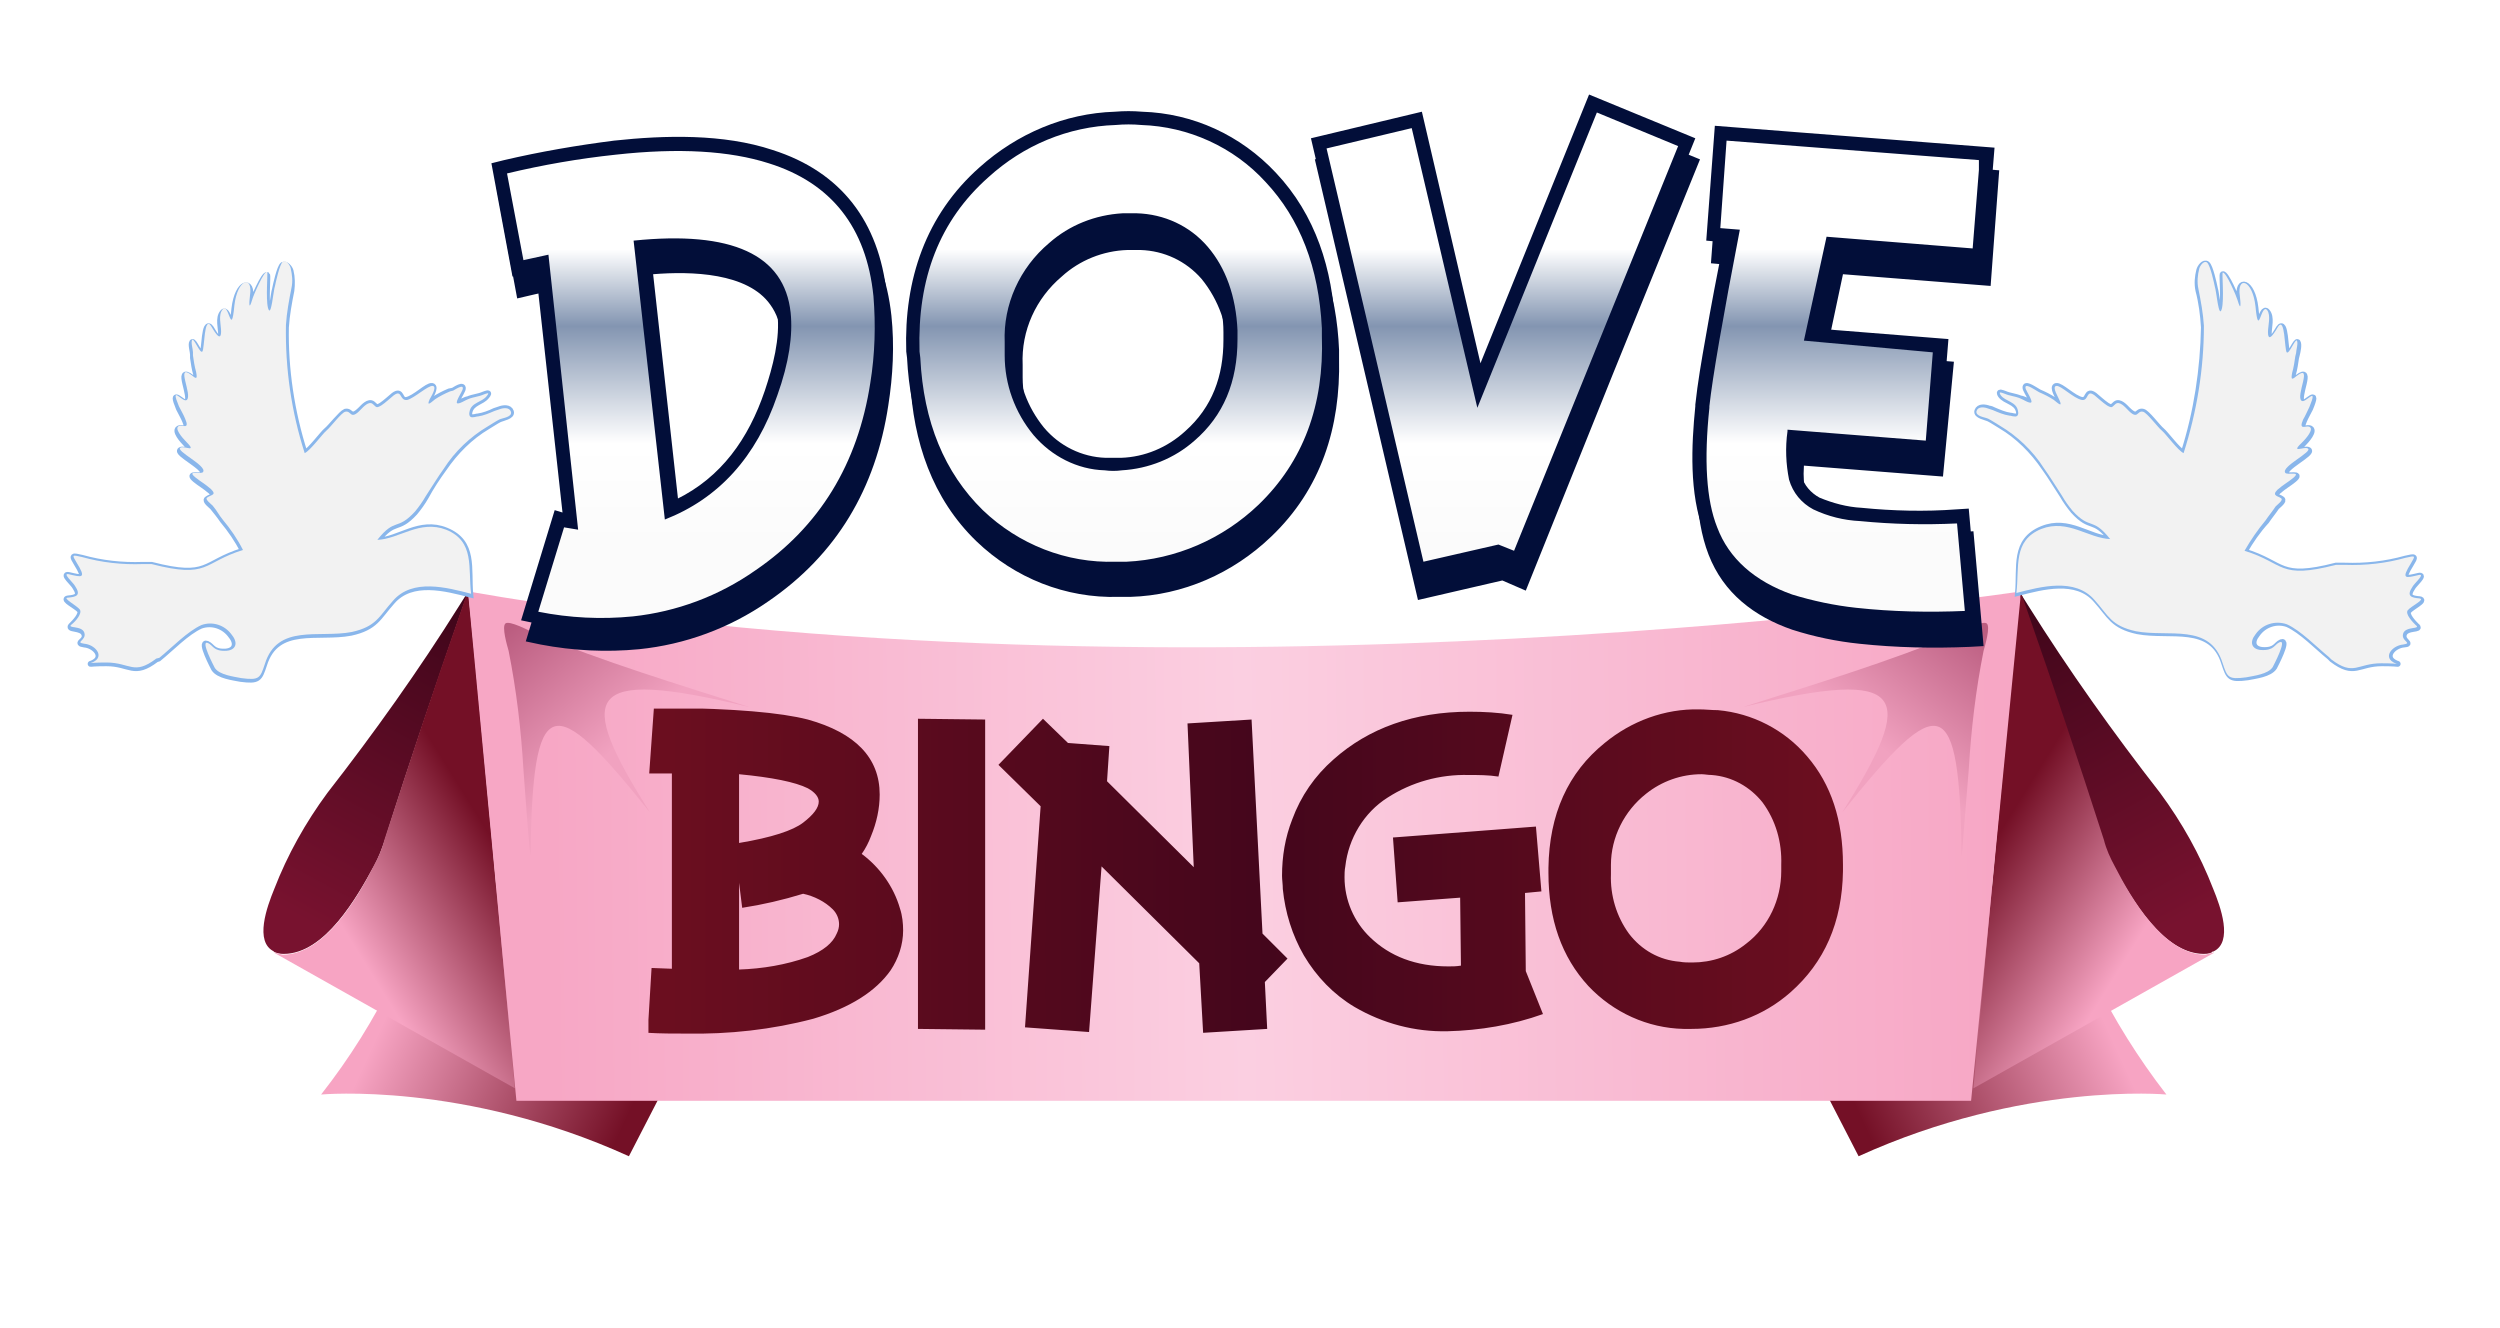 <svg xmlns="http://www.w3.org/2000/svg" xmlns:xlink="http://www.w3.org/1999/xlink" id="Layer_1" x="0" y="0" viewBox="0 0 320 170" xml:space="preserve"><style>.st22{fill-rule:evenodd;clip-rule:evenodd;fill:#020e39}.st25{fill:none;stroke:#89b6eb;stroke-width:.75;stroke-miterlimit:2.613}.st26{fill-rule:evenodd;clip-rule:evenodd;fill:#f2f2f2}</style><g id="Dove_Bingo"><defs><path id="SVGID_1_" d="M-.6 7.4h320.3v154.9H-.6z"/></defs><clipPath id="SVGID_2_"><use xlink:href="#SVGID_1_" overflow="visible"/></clipPath><g clip-path="url(#SVGID_2_)"><defs><path id="SVGID_3_" d="M-.7 9.5h92.1V54H-.7z"/></defs><clipPath id="SVGID_4_"><use xlink:href="#SVGID_3_" overflow="visible"/></clipPath><g clip-path="url(#SVGID_4_)"><image width="2053" height="996" transform="matrix(.16 0 0 .162 .114 6.625)" overflow="visible"/></g></g><defs><path id="SVGID_5_" d="M277.3 140.1s-18.3-1.7-39.4 7.9l-8.4-16.3 32.4-23c2.9 11.4 8.2 22.1 15.4 31.4"/></defs><clipPath id="SVGID_6_"><use xlink:href="#SVGID_5_" overflow="visible"/></clipPath><g clip-path="url(#SVGID_6_)"><linearGradient id="SVGID_7_" gradientUnits="userSpaceOnUse" x1="265.657" y1="-418.7" x2="235.232" y2="-432.657" gradientTransform="matrix(1 0 0 -1 0 -296)"><stop offset="0" stop-color="#f7a4c3"/><stop offset="1" stop-color="#741026"/></linearGradient><path d="M229.6 108.6h47.7V148h-47.7v-39.4z" fill="url(#SVGID_7_)"/></g><defs><path id="SVGID_8_" d="M282.1 122.1c-5.3 0-9.4-7.3-11.6-11.3-.6-1.1-1-2.2-1.4-3.4-3.1-9.8-6.4-19.5-9.8-29.3-.1-.3-.7-2-.9-2.5l1.2 1.9c5.2 8.3 10.9 16.3 16.9 24 2.8 3.8 5.1 7.9 6.8 12.3.9 2.2 2.6 6.8 0 8h-.1c-.1.2-.6.3-1.1.3"/></defs><clipPath id="SVGID_9_"><use xlink:href="#SVGID_8_" overflow="visible"/></clipPath><g clip-path="url(#SVGID_9_)"><linearGradient id="SVGID_10_" gradientUnits="userSpaceOnUse" x1="261.418" y1="-374.728" x2="281.955" y2="-412.543" gradientTransform="matrix(1 0 0 -1 0 -296)"><stop offset="0" stop-color="#42061b"/><stop offset="1" stop-color="#78122f"/></linearGradient><path d="M258.6 75.7h27.6v46.5h-27.6V75.7z" fill="url(#SVGID_10_)"/></g><defs><path id="SVGID_11_" d="M283.5 121.9l-30.9 17.4c.5-5.4 5.8-63.6 6-63.6.2.4.8 2.2.9 2.5 3.4 9.7 6.6 19.4 9.8 29.3.3 1.2.8 2.3 1.4 3.4 2.1 4.1 6.3 11.3 11.6 11.3.3-.1.7-.2 1.2-.3"/></defs><clipPath id="SVGID_12_"><use xlink:href="#SVGID_11_" overflow="visible"/></clipPath><g clip-path="url(#SVGID_12_)"><linearGradient id="SVGID_13_" gradientUnits="userSpaceOnUse" x1="277.805" y1="-409.576" x2="258.867" y2="-397.841" gradientTransform="matrix(1 0 0 -1 0 -296)"><stop offset="0" stop-color="#f7a4c3"/><stop offset="1" stop-color="#741026"/></linearGradient><path d="M252.6 75.7h30.8v63.6h-30.8V75.7z" fill="url(#SVGID_13_)"/></g><defs><path id="SVGID_14_" d="M41.1 140.1s18.3-1.7 39.4 7.9l8.4-16.3-32.4-23.1c-2.9 11.5-8.1 22.2-15.4 31.5"/></defs><clipPath id="SVGID_15_"><use xlink:href="#SVGID_14_" overflow="visible"/></clipPath><g clip-path="url(#SVGID_15_)"><linearGradient id="SVGID_16_" gradientUnits="userSpaceOnUse" x1="52.791" y1="-418.719" x2="83.196" y2="-432.675" gradientTransform="matrix(1 0 0 -1 0 -296)"><stop offset="0" stop-color="#f7a4c3"/><stop offset="1" stop-color="#741026"/></linearGradient><path d="M41.1 108.6h47.7V148H41.1v-39.4z" fill="url(#SVGID_16_)"/></g><defs><path id="SVGID_17_" d="M36.3 122.1c5.3 0 9.4-7.3 11.6-11.3.6-1.1 1-2.2 1.4-3.4 3.1-9.8 6.4-19.5 9.8-29.3.1-.3.7-2 .9-2.5l-1.2 1.9c-5.2 8.3-10.9 16.3-16.9 24-2.8 3.8-5.1 7.9-6.8 12.3-.9 2.2-2.6 6.8 0 8H35c.4.2.8.3 1.3.3"/></defs><clipPath id="SVGID_18_"><use xlink:href="#SVGID_17_" overflow="visible"/></clipPath><g clip-path="url(#SVGID_18_)"><linearGradient id="SVGID_19_" gradientUnits="userSpaceOnUse" x1="57.07" y1="-374.741" x2="36.544" y2="-412.556" gradientTransform="matrix(1 0 0 -1 0 -296)"><stop offset="0" stop-color="#42061b"/><stop offset="1" stop-color="#78122f"/></linearGradient><path d="M32.3 75.7h27.6v46.5H32.3V75.7z" fill="url(#SVGID_19_)"/></g><g><defs><path id="SVGID_20_" d="M35 121.9l30.9 17.4c-.5-5.4-5.8-63.6-6-63.6-.2.4-.8 2.2-.9 2.5-3.4 9.7-6.6 19.4-9.8 29.3-.3 1.2-.8 2.3-1.4 3.4-2.1 4.1-6.3 11.3-11.6 11.3l-1.2-.3"/></defs><clipPath id="SVGID_21_"><use xlink:href="#SVGID_20_" overflow="visible"/></clipPath><g clip-path="url(#SVGID_21_)"><linearGradient id="SVGID_22_" gradientUnits="userSpaceOnUse" x1="40.651" y1="-409.566" x2="59.59" y2="-397.842" gradientTransform="matrix(1 0 0 -1 0 -296)"><stop offset="0" stop-color="#f7a4c3"/><stop offset="1" stop-color="#741026"/></linearGradient><path d="M35 75.7h30.9v63.6H35V75.7z" fill="url(#SVGID_22_)"/></g></g><g><defs><path id="SVGID_23_" d="M59.9 75.7l6.2 65.2h186.2l6.4-65.2c-.1 0-106.6 16.1-198.8 0"/></defs><clipPath id="SVGID_24_"><use xlink:href="#SVGID_23_" overflow="visible"/></clipPath><g clip-path="url(#SVGID_24_)"><linearGradient id="SVGID_25_" gradientUnits="userSpaceOnUse" x1="70.464" y1="-405.25" x2="255.395" y2="-403.271" gradientTransform="matrix(1 0 0 -1 0 -296)"><stop offset="0" stop-color="#f7a7c5"/><stop offset=".48" stop-color="#fbcfe1"/><stop offset="1" stop-color="#f7a7c5"/></linearGradient><path d="M59.9 75.7h198.7v65.2H59.9V75.7z" fill="url(#SVGID_25_)"/></g></g><g><defs><path id="SVGID_26_" d="M198.2 111.1c.1-6.9 2.5-12.2 7.2-16 3.4-2.8 7.7-4.4 12.1-4.3.8 0 1.6.1 2.4.1 4.4.4 8.5 2.5 11.4 5.9 3.1 3.6 4.6 8.2 4.6 13.9v.8c-.1 6.6-2.4 11.7-6.7 15.5-3.5 3.1-8 4.7-12.7 4.7h-1c-4.6-.1-9-2.1-12.2-5.5-3.4-3.7-5.1-8.5-5.1-14.5v-.6zm8-.4v1.2c-.1 2.7.7 5.4 2.3 7.6 1.6 2.1 3.9 3.4 6.5 3.6.5.1 1.1.1 1.6.1 2.5 0 4.9-.8 6.9-2.4 2.9-2.2 4.5-5.7 4.5-9.3v-.8c.1-2.9-.7-5.7-2.4-8-1.6-2-3.9-3.3-6.5-3.5-.5 0-.9-.1-1.3-.1-2.6 0-5.1.9-7.1 2.5-2.8 2.2-4.5 5.6-4.5 9.1zm-14.4-11.3c-1.3-.2-2.5-.2-3.8-.2-3.7-.1-7.3.9-10.4 2.9-3 1.9-5 5.2-5.4 8.8-.1.5-.1 1-.1 1.4 0 2.9 1.2 5.7 3.3 7.7 2.5 2.4 5.8 3.7 10 3.7.5 0 1 0 1.6-.1l-.1-8.7-8 .6-.6-8.3 9.2-.7 9.1-.7.7 8.3-2.1.2.1 10 2.2 5.5c-3.9 1.4-8.1 2.1-12.2 2.2-4.2.1-8.3-1-11.9-3.1-2.7-1.6-4.9-3.9-6.5-6.6-1.5-2.6-2.4-5.5-2.7-8.5 0-.6-.1-1.2-.1-1.7 0-2.5.4-4.9 1.3-7.2 1.1-3 2.9-5.6 5.3-7.7 4.5-4 10.3-6.1 17.4-6.1 1.8 0 3.7.1 5.5.4l-1.8 7.9zm-31.6-7.3l1.4 27.4 3.2 3.2-2.9 3 .3 6-8.2.5-.5-8.9-12.5-12.4-1.6 21.2-8.2-.6 2-28.3-5.4-5.3 5.7-5.9 3.2 3.1 5.3.4-.3 4.5 11.1 11-.8-18.4 8.2-.5zm-34.1 0v39.7l-8.6-.1V92l8.6.1zm-42.4-1.5h1.8c8.5.1 14.4.6 17.9 1.5 6.1 1.7 9.2 4.9 9.2 9.6 0 1.8-.4 3.6-1.1 5.3-.3.8-.7 1.6-1.2 2.3 2.3 1.7 4.1 4.2 4.9 7 .3.9.4 1.9.4 2.8 0 1.8-.6 3.6-1.6 5.1-1.9 2.7-5.2 4.8-9.9 6.2-5.3 1.4-10.8 2-16.3 1.9-1.6 0-3.2 0-4.9-.1l.5-8.3 2.6.1V99h-2.9l.6-8.4zm19.1 23.8c-2.6.8-5.2 1.4-7.8 1.8l-.4-3.2v11.1c3-.1 6-.6 8.8-1.6 2-.8 3.2-1.8 3.7-3 .2-.4.3-.8.3-1.2 0-.7-.3-1.4-.8-1.9-1-1-2.4-1.7-3.8-2zm-8.2-6.5c4.2-.7 6.9-1.6 8.2-2.6 1.3-1 2-1.9 2-2.7 0-.6-.5-1.2-1.4-1.7-1.6-.8-4.6-1.4-8.8-1.8v8.8z"/></defs><clipPath id="SVGID_27_"><use xlink:href="#SVGID_26_" overflow="visible"/></clipPath><g clip-path="url(#SVGID_27_)"><linearGradient id="SVGID_28_" gradientUnits="userSpaceOnUse" x1="85.472" y1="-407.5" x2="233.479" y2="-407.5" gradientTransform="matrix(1 0 0 -1 0 -296)"><stop offset="0" stop-color="#6b0e1f"/><stop offset=".52" stop-color="#44061c"/><stop offset="1" stop-color="#6b0e1f"/></linearGradient><path d="M83 90.7h152.9v41.6H83V90.7z" fill="url(#SVGID_28_)"/></g></g><g><defs><path id="SVGID_29_" d="M251.1 109.6c-.3-21-2.7-21.4-15.3-5.6 9.5-15.1 8.7-18.7-12.7-13.5 9.1-2.9 18.7-5.8 27.6-9.5.6-.3 3.1-1.6 3.6-1.2s-.2 2.8-.4 3.5c-1 5-1.6 10.1-1.9 15.2l-.9 11.1"/></defs><clipPath id="SVGID_30_"><use xlink:href="#SVGID_29_" overflow="visible"/></clipPath><g clip-path="url(#SVGID_30_)"><linearGradient id="SVGID_31_" gradientUnits="userSpaceOnUse" x1="251.568" y1="-374.712" x2="239.064" y2="-390.345" gradientTransform="matrix(1 0 0 -1 0 -296)"><stop offset="0" stop-color="#bb5d80"/><stop offset="1" stop-color="#f1a2c0"/></linearGradient><path d="M223 79.5h31.8v30.1H223V79.5z" fill="url(#SVGID_31_)"/></g></g><g><defs><path id="SVGID_32_" d="M67.9 109.6c.3-21 2.7-21.4 15.3-5.6-9.5-15.1-8.7-18.7 12.7-13.5-9.1-2.9-18.7-5.8-27.6-9.5-.6-.3-3.1-1.6-3.6-1.2s.2 2.8.4 3.5c1 5 1.6 10.1 1.9 15.2.3 3.7.5 7.4.9 11.1"/></defs><clipPath id="SVGID_33_"><use xlink:href="#SVGID_32_" overflow="visible"/></clipPath><g clip-path="url(#SVGID_33_)"><linearGradient id="SVGID_34_" gradientUnits="userSpaceOnUse" x1="66.775" y1="-375.105" x2="80.11" y2="-390.562" gradientTransform="matrix(1 0 0 -1 0 -296)"><stop offset="0" stop-color="#bb5d80"/><stop offset="1" stop-color="#f1a2c0"/></linearGradient><path d="M64.2 79.5H96v30.1H64.2V79.5z" fill="url(#SVGID_34_)"/></g></g><path class="st22" d="M86.6 63.9c5.7-2.8 9.2-7.7 11.3-13.9 1-3 2-6.7 1.6-9.9-.1-1.4-.6-2.8-1.4-3.9-2.9-4.1-10.1-4.3-15-3.9l3.5 31.6zm43.7-20v1.6c0 3.4 1.2 6.6 3.3 9.2 2 2.4 4.9 3.8 7.9 3.9h2c3-.1 5.9-1.3 8.2-3.4 3.5-3.1 4.9-7.1 4.9-11.7v-1c0-3.5-1.2-6.9-3.4-9.6-2-2.3-4.8-3.6-7.8-3.7h-1.7c-3.1.1-6.1 1.3-8.4 3.4-3.3 2.8-5.1 6.9-5 11.3zM72 65.6l-3.4-30.9-3 .7-2.7-14.5 1.6-.4c4.7-1.1 9.4-1.9 14.1-2.5 6.5-.7 14-.9 20.3 1.2 8.8 2.8 13.6 9.2 14.6 18.4.4 3.8.2 7.7-.4 11.5-1.6 10.6-6.6 19.2-15.4 25.2-4.9 3.4-10.6 5.5-16.5 6.1-4.2.4-8.4.2-12.6-.6l-1.9-.4L71 65.3l1 .3zM116 45c-.3-9.2 2.5-17.5 9.4-23.6 4.8-4.3 10.9-6.9 17.3-7.1 1.2-.1 2.3-.1 3.5 0 6.5.2 12.6 3 17.1 7.8 5.1 5.4 7.3 12.4 7.6 19.8l.1 1.1c.2 8.8-2.3 16.7-8.7 22.8-4.9 4.7-11.3 7.5-18 7.7h-1.5c-6.8.2-13.3-2.4-18.2-7.1-5.7-5.5-8.1-12.8-8.5-20.6l-.1-.8zm73.5 1.5l13.9-34.4 13.6 5.6-11.1 27.5-11.1 27.6-3-1.3-10.8 2.6-6.6-28.2-6.6-28.2 14.2-3.4 7.5 32.2zm40.8 10.3c-.1 1.4 0 2.8.3 4.1.3 1.2 1.2 2.2 2.3 2.8 1.7.7 3.5 1.2 5.4 1.3 4 .4 8.1.5 12.1.2l1.6-.1 1.3 14.7-1.8.1c-4.7.2-9.4.1-14.1-.4-2.9-.3-5.8-.9-8.6-1.8-4.9-1.7-8.8-4.7-10.7-9.6S216.5 57 217 52v-.2c.3-2.8.8-5.7 1.3-8.5.7-4.1 1.5-8.2 2.3-12.3l-2.2-.2 1.1-14.7 35.8 2.8-1.2 14.8-18.9-1.5-2.1 9.9 16.3 1.3-1.2 14.8c-.1 0-17.9-1.4-17.9-1.4z"/><path class="st22" d="M87.1 66.7c5.7-2.8 9.2-7.7 11.3-13.9 1-3 2-6.7 1.6-9.9-.1-1.4-.6-2.8-1.4-3.9-2.9-4.1-10.1-4.3-15-3.9l3.5 31.6zm43.8-20v1.6c0 3.4 1.2 6.6 3.3 9.2 2 2.4 4.9 3.8 7.9 3.9h2c3-.1 5.9-1.3 8.2-3.4 3.5-3.1 4.9-7 4.9-11.7v-1c0-3.5-1.2-6.9-3.4-9.6-2-2.3-4.8-3.6-7.8-3.7h-1.7c-3.1.1-6.1 1.3-8.4 3.4-3.3 2.8-5.2 6.9-5 11.3zM72.6 68.4l-3.4-30.9-3 .7-2.7-14.5 1.6-.4c4.7-1.1 9.4-1.9 14.1-2.5 6.5-.7 14-.9 20.3 1.2 8.8 2.8 13.6 9.2 14.6 18.4.4 3.8.2 7.7-.4 11.5-1.6 10.6-6.6 19.1-15.4 25.1-4.9 3.4-10.6 5.5-16.5 6.1-4.2.4-8.4.2-12.6-.6l-1.9-.4 4.3-14.2c0 .2 1 .5 1 .5zm43.9-20.5c-.3-9.2 2.5-17.5 9.4-23.6 4.8-4.3 10.9-6.9 17.3-7.1 1.2-.1 2.3-.1 3.5 0 6.5.2 12.6 3 17.1 7.8 5.1 5.4 7.3 12.4 7.6 19.8v1.1c.2 8.8-2.3 16.7-8.7 22.8-4.9 4.7-11.3 7.5-18 7.7h-1.5c-6.8.2-13.3-2.4-18.2-7.1-5.7-5.5-8.1-12.8-8.5-20.6v-.8zm73.5 1.4l14-34.5 13.6 5.6L206.4 48l-11.1 27.6-3-1.3-10.8 2.5-6.6-28.2-6.6-28.2 14.2-3.4c0 .1 7.5 32.3 7.5 32.3zm40.9 10.3c-.1 1.4 0 2.8.3 4.1.3 1.2 1.2 2.3 2.3 2.8 1.7.8 3.5 1.2 5.4 1.3 4 .4 8.1.5 12.1.3l1.6-.1 1.3 14.7-1.8.1c-4.7.2-9.4.1-14.1-.4-2.9-.3-5.8-.9-8.6-1.8-4.9-1.7-8.8-4.7-10.7-9.6s-1.7-11.1-1.1-16.1v-.2c.3-2.8.8-5.7 1.3-8.5.7-4.1 1.5-8.2 2.3-12.3l-2.2-.2 1.1-14.7 35.8 2.8-1.1 14.8-18.9-1.5-2.1 9.9 16.3 1.3-1.4 14.7-17.8-1.4z"/><g><defs><path id="SVGID_35_" d="M64.9 22.2c4.6-1.1 9.2-1.9 13.9-2.4 8.1-.9 14.6-.5 19.6 1.1 8 2.5 12.5 8.2 13.4 17 .3 3.7.2 7.4-.4 11.1-1.6 10.4-6.5 18.4-14.7 24-4.7 3.3-10.1 5.3-15.7 5.9-4 .4-8.1.2-12.1-.6l3.3-10.8 1.8.3-3.8-35.2-3.2.7-2.1-11.1zM117.7 45c-.3-9.4 2.6-16.8 8.8-22.3 4.5-4.1 10.2-6.5 16.3-6.7 1.1-.1 2.2-.1 3.3 0 6 .2 11.8 2.8 15.9 7.3 4.4 4.7 6.8 10.9 7.2 18.7v1c.3 8.9-2.4 16.1-8.1 21.6-4.6 4.4-10.6 7-16.9 7.3h-1.4c-6.3.2-12.4-2.2-17-6.6-4.9-4.8-7.6-11.3-8-19.5l-.1-.8zm10.9-1.2v1.7c0 3.7 1.3 7.3 3.7 10.2 2.3 2.7 5.6 4.4 9.1 4.5.7.1 1.5.1 2.2 0 3.4-.2 6.7-1.5 9.3-3.8 3.7-3.2 5.5-7.5 5.5-13v-1.1c-.2-4.4-1.5-8-3.8-10.7s-5.6-4.2-9.1-4.3h-1.8c-3.5.2-6.8 1.5-9.4 3.8-3.8 3.2-5.9 7.9-5.7 12.7zm53.6 28.1L176 45.4 169.8 19l10.9-2.6 8.4 35.8 15.3-37.8 10.4 4.3-10.5 25.9-10.5 25.9-2-.8-9.6 2.2zm65.2-26.8l-.9 11.3-17.7-1.4v.2c-.3 2.1-.2 4.2.2 6.2.5 1.7 1.6 3 3.1 3.8 1.9.9 3.9 1.4 6 1.5 4.1.4 8.2.5 12.4.3l1 11.2c-4.6.2-9.3.1-13.9-.4-2.8-.3-5.6-.9-8.2-1.7-4.8-1.7-8.1-4.6-9.6-8.6-1.4-3.5-1.7-8.6-1-15.3V52c.4-3.7 1.7-11.2 3.9-22.6l-2.5-.2.8-11.2 32.4 2.5-.9 11.3-18.7-1.5-2.9 13.3 16.5 1.5zM85.1 66.5c6.9-2.7 11.7-8 14.4-15.9 1.5-4.2 2-7.7 1.7-10.6-.8-7.4-7.5-10.5-20.1-9.2l4 35.7z"/></defs><clipPath id="SVGID_36_"><use xlink:href="#SVGID_35_" overflow="visible"/></clipPath><g clip-path="url(#SVGID_36_)"><linearGradient id="SVGID_37_" gradientUnits="userSpaceOnUse" x1="159.1" y1="-313.92" x2="159.1" y2="-365.71" gradientTransform="matrix(1 0 0 -1 0 -296)"><stop offset="0" stop-color="#fff"/><stop offset=".27" stop-color="#fff"/><stop offset=".46" stop-color="#8395b1"/><stop offset=".75" stop-color="#fff"/><stop offset="1" stop-color="#fbfbfb"/></linearGradient><path d="M64.9 14.3h188.4v64.9H64.9V14.3z" fill="url(#SVGID_37_)"/></g></g><path class="st25" d="M279.5 58c-.7-.3-2.3-2.5-2.8-2.9s-1.9-2.3-2.4-2.4c-.8-.2-.6 1.1-2-.3-.3-.3-1-1.1-1.5-.7-.5.4-.4.6-1.1.2-.6-.4-1.1-.9-1.6-1.3-1.1-.8-.7.7-1.6.6-1.1-.2-2.7-1.9-3.3-1.8-.6.1.3 1.5.4 1.8.5 1.1-.3.3-.7 0-.6-.4-1.2-.7-1.9-1l-.5-.3c-.2-.1-1.5-1-1.2-.1.1.3.9 1.5.7 1.6s-1.1-.4-1.4-.4c-.7-.3-1.3-.3-2-.6-.3-.1-.9-.4-.5.2.6.8 2 .8 2.3 2 .1.4 0 .8-.5.7-.2 0-.4-.1-.6-.1-.7-.1-1.4-.4-2.1-.7-.2-.1-.4-.2-.6-.2-.5-.2-1.3-.3-1.5.3s1.1.8 1.5 1 1 .6 1.5.9c2.2 1.3 4.1 3.2 5.6 5.4.8 1.1 1.5 2.3 2.3 3.5.4.7.9 1.4 1.4 2 2.3 2.5 2.5.7 4.8 3.6-2.8-.1-5.4-2.7-8.8-1.3-3.7 1.5-2.8 4.9-3.1 8.2 3.1-.8 7.5-2 10 .9 1.8 2 2.1 3.3 5.3 4 4.2.8 9.5-1.1 11.1 4.1.6 1.8.7 2.1 3 1.8 1-.2 2.8-.4 3.4-1.3.1-.2 1.9-3.6.9-3.2-.7.3-.7 1.1-2.4 1-1.2-.1-1.5-1-.7-2 .9-1.3 2.5-1.8 3.9-1.3 1.8.8 3.8 2.9 5.4 4.2l.3.3c2.9 2.2 3.3.5 6.4.5 2.9 0 2 .3 1.3-.3-.9-.8.3-2 1.5-2.1s-.3-.4 0-1.3c.3-1 2.4-.5 1.6-1.1-.3-.3-1.4-1.4-1-1.9s2.3-1.4 1.4-1.5c-1.1-.1-1.7-.3-.9-1.5.2-.4 1.7-1.7.8-1.5-1.7.4-2.3.6-1-1.5.6-1 .6-1-.7-.7-2.5.7-5.1 1-7.8.9H299c-7.4 1.9-6.5-.2-11.7-1.8.8-1.4 1.7-2.7 2.8-3.9.4-.6.9-1.2 1.3-1.8.2-.2 1-.8.7-1-.5-.4-1.3-.3-.5-1s1.4-1 2-1.5c1.2-1-.8-.3-1-.7-.5-.8 3.6-2.7 2.9-3.1-.5-.3-2.4.8-.6-.9.2-.2 1.6-1.7.7-1.9-.4-.1-1.3.5-.7-.9.2-.5.5-1 .8-1.6 1.2-2.9-.5-.5-1-.8-.8-.6 1.5-4.8-.6-3.2-.6.5-.8.6-.6-.4.2-.7.3-1.4.4-2.1l.1-.4c.1-.4.3-1.3.1-1.6-.2-.3-1 1.8-1.3 1.5-.3-.4-.2-4.6-1.1-3.3-.2.3-1.3 2.4-1.3.7 0-.8.4-2.1-.2-2.8-.8-1-1.1 3.8-1.5-.5-.4-3.5-2.4-3.9-2-1.3.1.8.2 2.2-.3.5-.1-.4-1.5-3.7-1.9-3.5-.1.1.2 3.5-.1 4.6-.4 1.5-.7-2.3-.9-2.8-.1-.5-.6-2.8-1-3.1s-.9.4-1 .8c-.2.8-.3 1.7-.1 2.6.4 1.5.6 3.1.7 4.7-.1 5.3-.9 10.8-2.6 16.1z"/><path class="st26" d="M279.5 58c-.7-.3-2.3-2.5-2.8-2.9s-1.9-2.3-2.4-2.4c-.8-.2-.6 1.2-2-.3-.3-.3-1-1.1-1.5-.7-.5.4-.4.6-1.1.2-.6-.4-1.1-.9-1.6-1.3-1.1-.8-.7.7-1.6.6-1.1-.2-2.7-1.9-3.3-1.8-.6.1.3 1.5.4 1.8.5 1.1-.3.3-.7 0-.6-.4-1.2-.7-1.9-1l-.5-.3c-.2-.1-1.5-1-1.2-.1.1.3.9 1.5.7 1.7-.2.2-1.1-.4-1.4-.5-.7-.3-1.3-.3-2-.6-.3-.1-.9-.4-.5.2.6.8 2 .8 2.2 2 .1.4 0 .8-.5.7-.2 0-.4-.1-.6-.1-.7-.1-1.4-.4-2.1-.7l-.6-.2c-.5-.2-1.3-.3-1.5.3-.2.7 1.1.8 1.5 1s1 .6 1.5.9c2.2 1.3 4.2 3.2 5.6 5.4.8 1.1 1.5 2.3 2.3 3.5.4.7.9 1.4 1.4 2 2.3 2.5 2.5.7 4.8 3.6-2.8-.1-5.4-2.6-8.8-1.3-3.7 1.5-2.8 4.9-3.2 8.2 3.1-.8 7.5-2 10 .9 1.8 2 2.1 3.3 5.3 4 4.2.8 9.5-1.1 11.1 4.1.6 1.8.7 2.1 3 1.8 1-.2 2.8-.4 3.4-1.3.1-.2 1.9-3.6.9-3.2-.7.3-.7 1.1-2.4 1-1.2-.1-1.5-1-.7-2 .9-1.3 2.5-1.8 4-1.3 1.8.8 3.8 2.9 5.4 4.2l.3.3c2.9 2.2 3.3.5 6.4.5 2.9 0 2 .3 1.3-.3-.9-.8.3-2 1.5-2.1 1.3-.2-.3-.4 0-1.4s2.4-.5 1.6-1.1c-.3-.3-1.4-1.4-1-1.9s2.3-1.4 1.5-1.5c-1.1-.1-1.7-.3-.9-1.5.2-.4 1.7-1.7.8-1.5-1.7.4-2.3.6-1-1.5.6-1 .6-1-.7-.7-2.5.7-5.1 1-7.8.9H299c-7.4 1.9-6.5-.2-11.7-1.8.8-1.4 1.7-2.7 2.7-3.9.4-.6.9-1.2 1.3-1.8.2-.2 1-.8.7-1-.3-.3-1.3-.3-.5-1.1.8-.7 1.4-1 2-1.5 1.2-1-.8-.3-1-.7-.5-.8 3.6-2.7 2.9-3.1-.5-.3-2.4.8-.6-.9.2-.2 1.6-1.7.7-1.9-.4-.1-1.3.5-.7-.9.3-.5.5-1 .8-1.6 1.2-2.9-.5-.4-1-.8-.8-.6 1.5-4.8-.6-3.2-.6.5-.8.6-.6-.4.2-.7.3-1.4.4-2.1l.1-.4c0-.4.3-1.3.1-1.6-.2-.3-1 1.8-1.3 1.5-.3-.4-.2-4.6-1.1-3.3-.2.3-1.3 2.4-1.3.7 0-.8.4-2.1-.1-2.8-.8-1-1.1 3.8-1.5-.5-.4-3.5-2.4-3.9-2-1.3.1.8.2 2.2-.3.5-.1-.4-1.5-3.7-1.9-3.5-.1.1.2 3.4-.1 4.6-.4 1.5-.7-2.3-.9-2.8-.1-.5-.6-2.8-1-3.1s-.9.4-1 .8c-.2.8-.3 1.7-.1 2.6.3 1.5.6 3.1.7 4.7 0 5.5-.9 11-2.6 16.3"/><path class="st25" d="M39 58c.7-.3 2.3-2.5 2.8-2.9s1.9-2.2 2.4-2.4c.8-.2.6 1.1 2-.3.3-.3 1-1.1 1.5-.7s.4.6 1.1.2c.6-.4 1.1-.9 1.6-1.3 1.1-.8.7.7 1.6.6 1.1-.2 2.7-1.9 3.3-1.8.6.1-.3 1.5-.4 1.7-.5 1.1.3.3.7 0 .6-.4 1.2-.7 1.9-1l.5-.1c.2-.1 1.5-1 1.2-.1-.1.3-.9 1.5-.7 1.6.2.2 1.1-.4 1.4-.4.7-.3 1.3-.3 2-.6.3-.1.9-.4.4.2-.6.8-1.9.8-2.2 2-.1.4 0 .8.5.7.2 0 .4-.1.6-.1.7-.1 1.5-.4 2.1-.7l.6-.2c.5-.2 1.3-.3 1.5.3s-1.1.8-1.5 1-1 .6-1.5.9c-2.2 1.3-4.1 3.2-5.6 5.4-.8 1.1-1.6 2.3-2.3 3.6-.4.7-.9 1.4-1.4 2-2.3 2.5-2.5.7-4.8 3.6 2.8-.1 5.4-2.7 8.8-1.3 3.7 1.5 2.8 4.9 3.1 8.2-3.1-.8-7.5-2-10 .9-1.8 2-2.1 3.3-5.3 4-4.2.8-9.5-1.1-11.1 4.1-.6 1.8-.7 2.1-3 1.8-1-.2-2.8-.4-3.4-1.3-.1-.2-1.9-3.6-.9-3.2.7.3.7 1.1 2.4 1 1.2-.1 1.5-1 .7-2-.9-1.3-2.5-1.8-3.9-1.3-1.8.8-3.8 2.9-5.4 4.2l-.3.1c-2.9 2.2-3.3.5-6.4.5-2.9 0-2 .3-1.3-.3.9-.8-.3-2-1.5-2.1-1.3-.2.3-.4 0-1.3-.3-1-2.4-.5-1.6-1.2.3-.3 1.4-1.4 1-1.9s-2.3-1.4-1.5-1.5c1.1-.1 1.7-.3.9-1.5-.2-.4-1.7-1.7-.8-1.5 1.7.4 2.3.6 1-1.5-.6-1-.6-1 .7-.7 2.5.7 5.1 1 7.8.9h1.1c7.4 1.9 6.5-.2 11.7-1.8-.7-1.4-1.6-2.7-2.6-3.9-.4-.6-.9-1.2-1.3-1.7-.2-.2-1-.8-.7-1 .5-.4 1.3-.3.5-1s-1.4-1-2-1.5c-1.2-1 .8-.3 1-.7.5-.8-3.6-2.7-2.9-3.1.5-.3 2.3.8.6-.9-.2-.2-1.6-1.7-.7-1.9.4-.1 1.3.5.7-.9-.2-.5-.5-1-.8-1.6-1.2-2.9.5-.5 1-.8.8-.6-1.5-4.8.6-3.2.6.5.8.6.6-.4-.2-.7-.3-1.4-.4-2.1v-.4c0-.4-.3-1.3-.1-1.6.2-.3 1 1.8 1.3 1.5s.2-4.6 1.1-3.3c.2.3 1.3 2.4 1.3.8 0-.8-.4-2.1.2-2.8.8-1 1.1 3.8 1.5-.5.4-3.5 2.4-3.9 2-1.3-.1.8-.2 2.2.3.5.1-.4 1.5-3.7 1.9-3.5.1.1-.2 3.5.1 4.6.4 1.5.7-2.3.9-2.8.1-.5.6-2.8 1-3.1.4-.2.9.4 1 .8.2.8.2 1.7.1 2.5-.3 1.5-.6 3.1-.7 4.7-.1 5.3.7 10.8 2.4 16.1z"/><path class="st26" d="M39 58c.7-.3 2.3-2.5 2.8-2.9s1.9-2.3 2.4-2.4c.8-.2.6 1.2 2-.3.3-.3 1-1.1 1.5-.7s.4.6 1.1.2c.6-.4 1.1-.9 1.6-1.3 1.1-.8.7.7 1.7.6.9-.2 2.7-1.9 3.3-1.8.6.1-.3 1.5-.4 1.7-.5 1.1.3.3.7 0 .6-.4 1.2-.7 1.9-1l.4-.1c.2-.1 1.5-1 1.2-.1-.1.3-.9 1.5-.7 1.7s1.1-.4 1.4-.5c.7-.3 1.3-.3 2-.6.3-.1.9-.4.4.2-.6.8-2 .8-2.2 2-.1.4 0 .8.5.7.2 0 .4-.1.6-.1.7-.1 1.4-.4 2.1-.7l.6-.2c.5-.2 1.3-.3 1.5.3.2.7-1.1.8-1.5 1s-1 .6-1.5.9c-2.2 1.3-4.2 3.2-5.6 5.4-.8 1.1-1.5 2.3-2.3 3.5-.4.7-.9 1.4-1.4 2-2.3 2.5-2.5.7-4.8 3.6 2.8-.1 5.4-2.6 8.8-1.3 3.7 1.5 2.8 4.9 3.2 8.2-3.1-.8-7.5-2-10 .9-1.8 2-2.1 3.3-5.3 4-4.2.8-9.5-1.1-11.1 4.1-.6 1.8-.7 2.1-3 1.8-1-.2-2.8-.4-3.4-1.3-.1-.2-1.9-3.6-.9-3.2.7.3.7 1.1 2.4 1 1.2-.1 1.5-1 .7-2-.9-1.3-2.5-1.8-3.9-1.3-1.8.8-3.8 2.9-5.4 4.2l-.4.1c-2.9 2.2-3.3.5-6.4.5-2.9 0-2 .3-1.3-.3.9-.8-.3-2-1.5-2.1-1.3-.2.3-.4 0-1.4s-2.4-.5-1.6-1.1c.4-.3 1.4-1.4 1-1.9s-2.3-1.5-1.5-1.5c1.1-.1 1.7-.3.9-1.5-.2-.4-1.7-1.7-.8-1.5 1.7.4 2.3.6 1-1.5-.6-1-.6-1 .7-.7 2.5.7 5.1 1 7.8.9h1.1c7.4 1.9 6.5-.2 11.7-1.8-.7-1.4-1.6-2.7-2.6-3.9-.5-.6-.7-1.1-1.3-1.8-.2-.2-1-.8-.7-1 .5-.4 1.3-.3.5-1.1-.8-.7-1.4-1-2-1.5-1.2-1 .8-.3 1-.7.5-.8-3.6-2.7-2.9-3.1.5-.3 2.3.8.6-.9-.2-.2-1.6-1.7-.7-1.9.4-.1 1.3.5.7-.9-.2-.5-.5-1-.8-1.6-1.2-2.9.5-.4 1-.8.8-.6-1.5-4.8.6-3.2.6.5.8.6.6-.4-.2-.7-.3-1.4-.4-2.1v-.4c0-.4-.3-1.3-.1-1.6.2-.3 1 1.8 1.3 1.5.3-.4.2-4.6 1.1-3.3.2.3 1.3 2.4 1.3.7 0-.8-.4-2.1.2-2.8.8-1 1.1 3.8 1.5-.5.4-3.5 2.4-3.9 2-1.3-.1.8-.2 2.2.3.5.1-.4 1.5-3.7 1.9-3.5.1.1-.2 3.4.1 4.6.4 1.5.7-2.3.9-2.8.1-.5.6-2.8 1-3.1s.9.4 1 .8c.2.9.3 1.7.1 2.6-.3 1.5-.6 3.1-.7 4.7-.1 5.6.7 11.1 2.4 16.4"/></g></svg>

